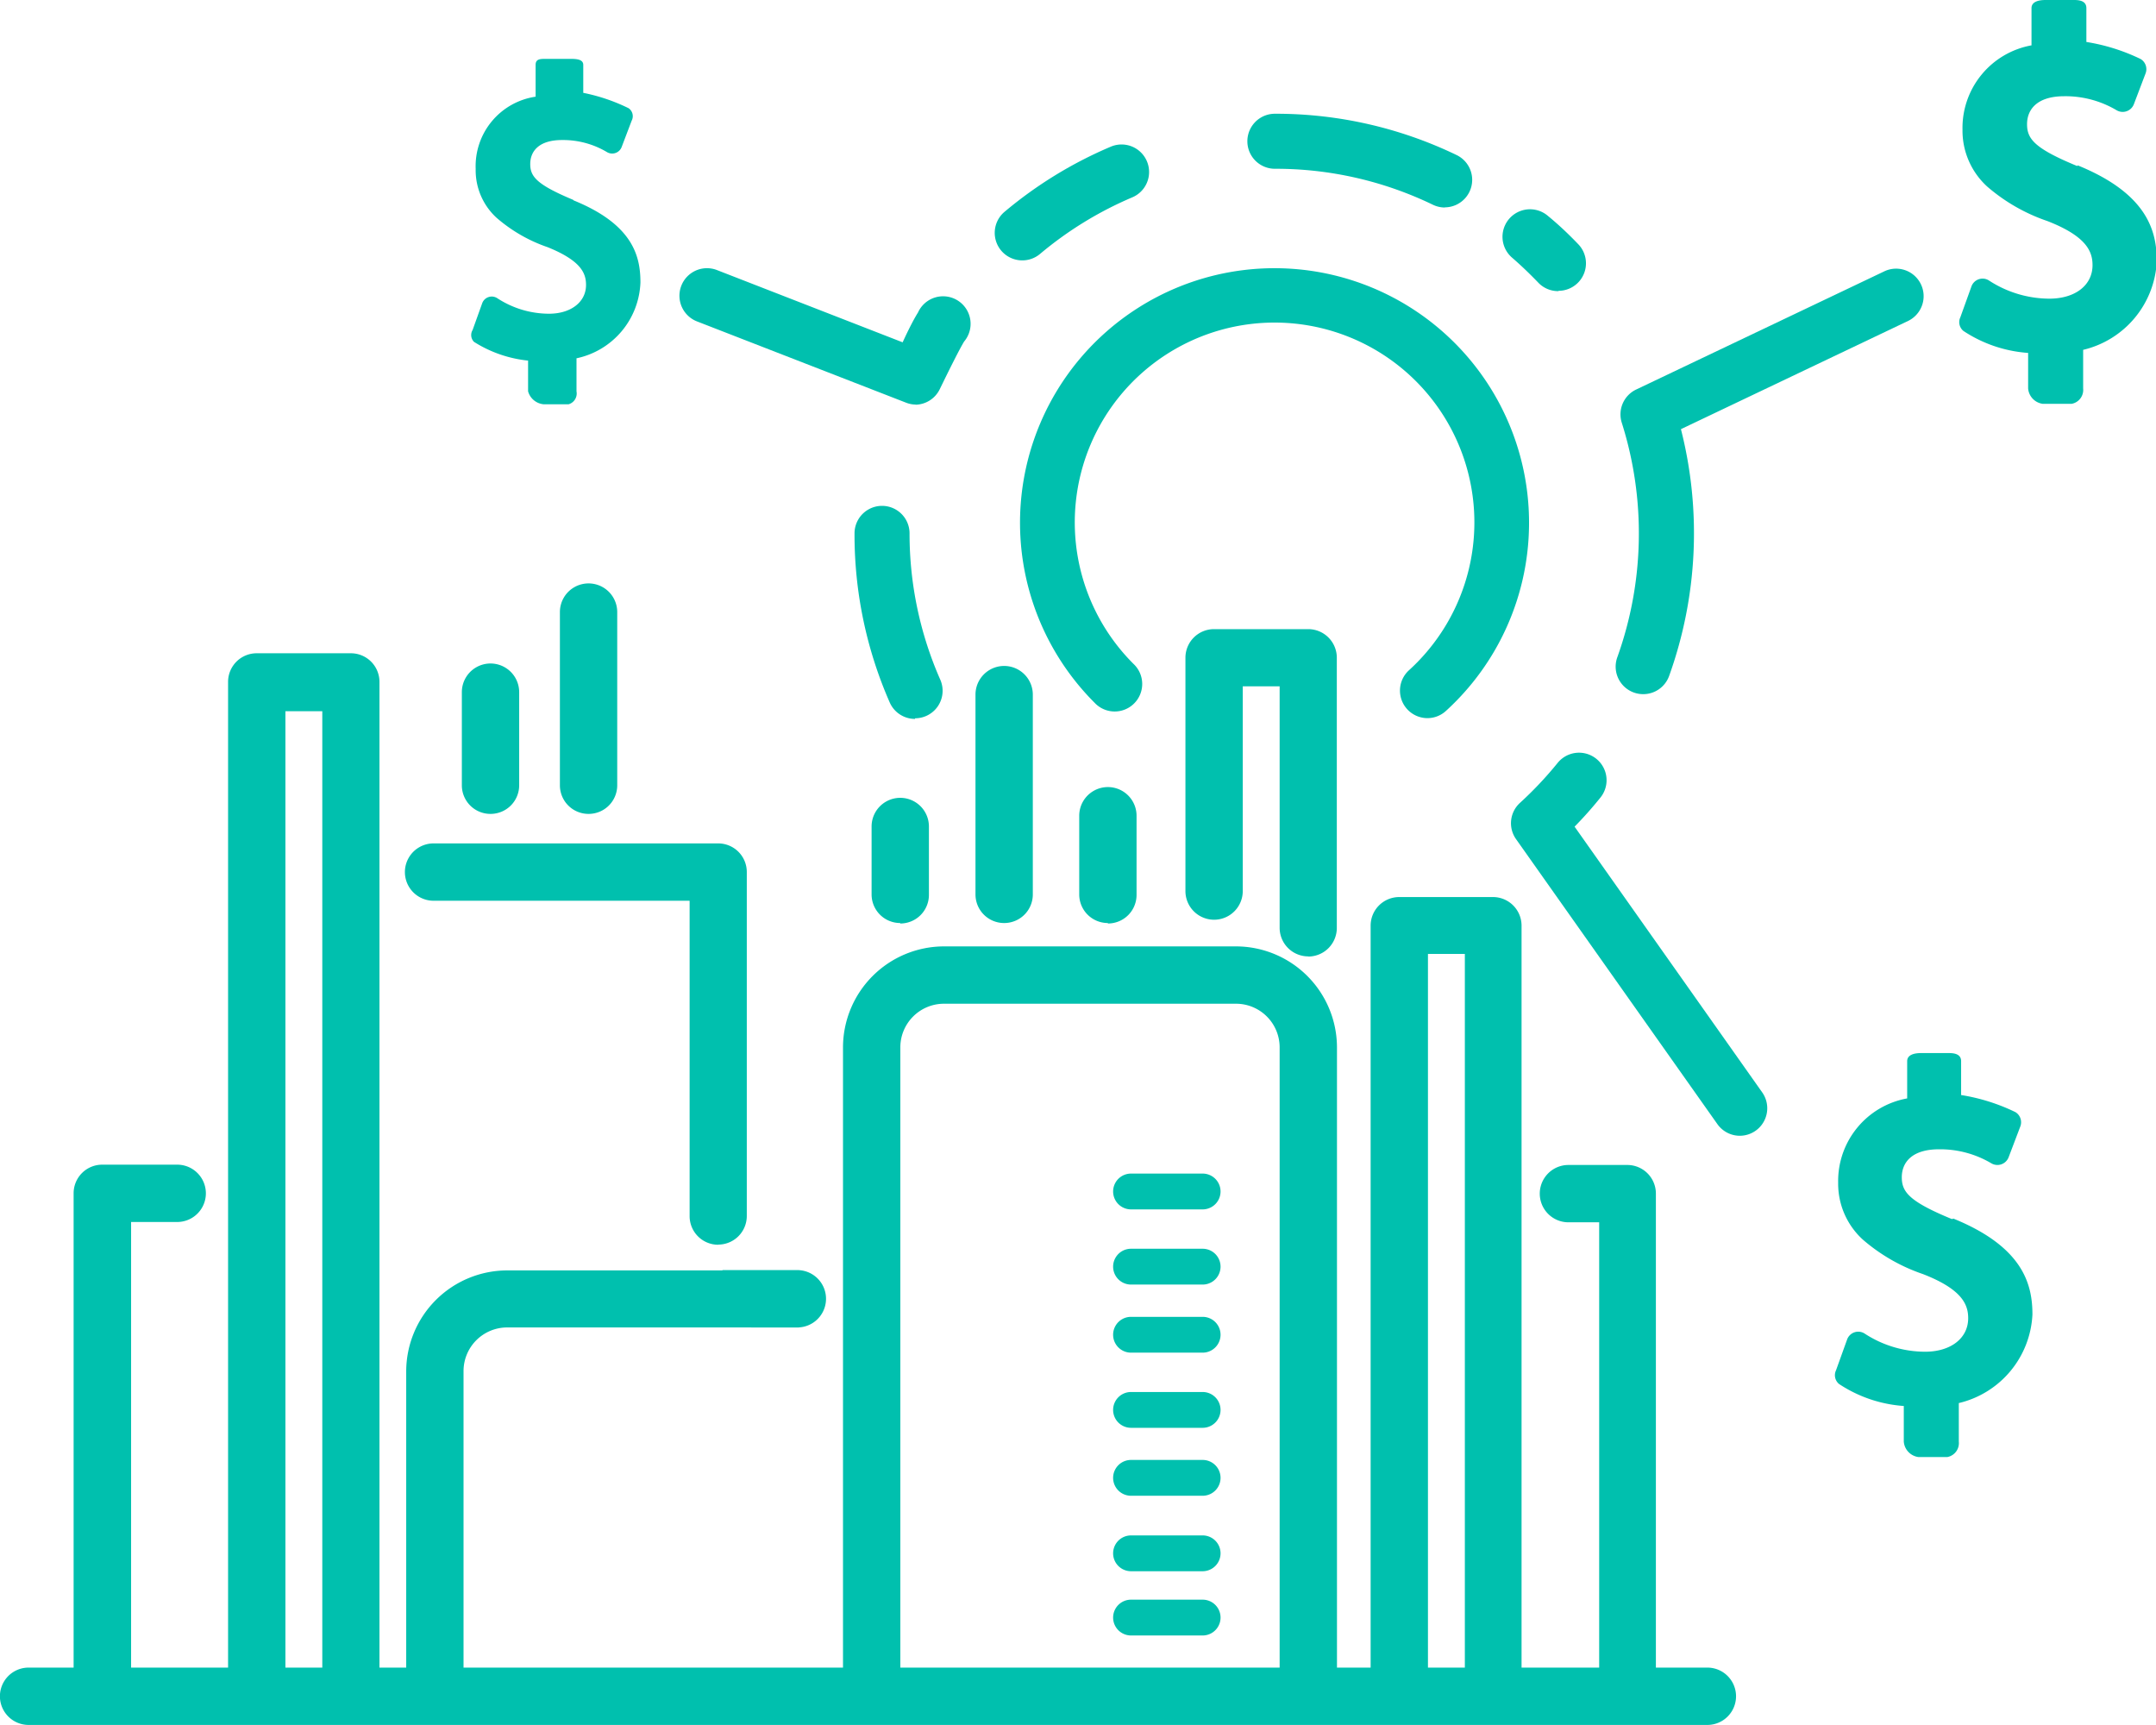 <svg id="Layer_1" data-name="Layer 1" xmlns="http://www.w3.org/2000/svg" xmlns:xlink="http://www.w3.org/1999/xlink" viewBox="0 0 140.28 112.22"><defs><style>.cls-1{fill:none;}.cls-2{clip-path:url(#clip-path);}.cls-3{fill:#00c0ae;}</style><clipPath id="clip-path" transform="translate(-2255 -2449.78)"><rect class="cls-1" x="2255" y="2449.78" width="140.28" height="112.22"/></clipPath></defs><title>icon-07</title><g class="cls-2"><g class="cls-2"><path class="cls-3" d="M2347.87,2496.5a1.78,1.78,0,0,0,1.21-.47,16.56,16.56,0,1,0-22.86-.53,1.79,1.79,0,1,0,2.53-2.53,13,13,0,1,1,17.92.42,1.79,1.79,0,0,0,1.21,3.11" transform="translate(-2255 -2449.78)"/><path class="cls-3" d="M2314.54,2496.51a1.79,1.79,0,0,0,1.64-2.51,23.54,23.54,0,0,1-2-9.52,1.79,1.79,0,1,0-3.58,0,27.13,27.13,0,0,0,2.29,11,1.79,1.79,0,0,0,1.64,1.07" transform="translate(-2255 -2449.78)"/><path class="cls-3" d="M2314.54,2476.11a1.79,1.79,0,0,0,1.6-1l0.22-.45c0.37-.76,1.07-2.17,1.37-2.66a1.79,1.79,0,1,0-3-1.89c-0.26.41-.63,1.13-1,1.94l-12.08-4.7a1.79,1.79,0,1,0-1.3,3.34l13.61,5.29a1.76,1.76,0,0,0,.65.12" transform="translate(-2255 -2449.78)"/><path class="cls-3" d="M2321.52,2466.72a1.79,1.79,0,0,0,1.15-.42,23.74,23.74,0,0,1,6-3.68,1.79,1.79,0,0,0-1.39-3.3,27.26,27.26,0,0,0-6.92,4.24,1.79,1.79,0,0,0,1.15,3.16" transform="translate(-2255 -2449.78)"/><path class="cls-3" d="M2349,2463.27a1.79,1.79,0,0,0,.78-3.4,27.06,27.06,0,0,0-11.83-2.69,1.79,1.79,0,0,0,0,3.58,23.49,23.49,0,0,1,10.28,2.34,1.8,1.8,0,0,0,.78.18" transform="translate(-2255 -2449.78)"/><path class="cls-3" d="M2356.42,2468.7a1.79,1.79,0,0,0,1.3-3c-0.62-.65-1.28-1.28-2-1.87a1.79,1.79,0,1,0-2.34,2.71c0.59,0.51,1.16,1.06,1.7,1.62a1.78,1.78,0,0,0,1.3.56" transform="translate(-2255 -2449.78)"/><path class="cls-3" d="M2368.2,2523.67a1.79,1.79,0,0,0,1.46-2.82l-12.21-17.29c0.59-.6,1.15-1.23,1.68-1.89a1.79,1.79,0,1,0-2.78-2.26,23.88,23.88,0,0,1-2.45,2.6,1.79,1.79,0,0,0-.26,2.36l13.1,18.54a1.79,1.79,0,0,0,1.46.76" transform="translate(-2255 -2449.78)"/><path class="cls-3" d="M2292.29,2462.78c-2.39-1-2.79-1.52-2.79-2.33s0.54-1.56,2.07-1.56a5.58,5.58,0,0,1,2.93.79,0.66,0.66,0,0,0,.95-0.34l0.65-1.71a0.63,0.63,0,0,0-.2-0.81,12,12,0,0,0-2.95-1V2454c0-.37-0.46-0.39-0.83-0.39h-1.6c-0.37,0-.67,0-0.67.39v2.07a4.57,4.57,0,0,0-3.9,4.7,4.19,4.19,0,0,0,1.35,3.17,10,10,0,0,0,3.33,1.92c2.2,0.89,2.5,1.71,2.5,2.46,0,1.12-1,1.87-2.41,1.87a6.17,6.17,0,0,1-3.35-1,0.66,0.66,0,0,0-1,.33l-0.62,1.73a0.63,0.63,0,0,0,.09.77,8.1,8.1,0,0,0,3.52,1.22v2a1.16,1.16,0,0,0,1,.84H2292a0.73,0.73,0,0,0,.51-0.84v-2.15a5.24,5.24,0,0,0,4.16-4.93c0-1.65-.43-3.75-4.34-5.34" transform="translate(-2255 -2449.78)"/><path class="cls-3" d="M2390.15,2460.58c-2.79-1.15-3.26-1.77-3.26-2.72s0.64-1.82,2.42-1.82a6.53,6.53,0,0,1,3.42.92,0.78,0.78,0,0,0,1.11-.4l0.76-2a0.77,0.77,0,0,0-.32-0.94,12.63,12.63,0,0,0-3.53-1.11v-2.2c0-.43-0.37-0.53-0.79-0.53h-1.87c-0.43,0-.91.1-0.91,0.53v2.42a5.46,5.46,0,0,0-4.49,5.49,4.92,4.92,0,0,0,1.61,3.7,11.79,11.79,0,0,0,3.91,2.24c2.57,1,2.94,2,2.94,2.87,0,1.31-1.13,2.18-2.81,2.18a7.23,7.23,0,0,1-3.91-1.17,0.77,0.77,0,0,0-1.16.38l-0.72,2a0.74,0.74,0,0,0,.2.89,8.72,8.72,0,0,0,4.21,1.43v2.31a1.1,1.1,0,0,0,.94,1h1.9a0.92,0.92,0,0,0,.74-1v-2.51a6.23,6.23,0,0,0,4.79-5.76c0-1.93-.57-4.38-5.14-6.24" transform="translate(-2255 -2449.78)"/><path class="cls-3" d="M2382,2529.09c-2.79-1.15-3.26-1.77-3.26-2.72s0.64-1.82,2.42-1.82a6.53,6.53,0,0,1,3.42.92,0.78,0.78,0,0,0,1.11-.4l0.76-2a0.77,0.77,0,0,0-.32-0.94,12.62,12.62,0,0,0-3.53-1.11v-2.2c0-.43-0.37-0.53-0.79-0.53H2380c-0.43,0-.91.1-0.91,0.53v2.42a5.46,5.46,0,0,0-4.49,5.49,4.92,4.92,0,0,0,1.61,3.7,11.77,11.77,0,0,0,3.91,2.24c2.57,1,2.94,2,2.94,2.87,0,1.3-1.13,2.18-2.81,2.18a7.23,7.23,0,0,1-3.91-1.17,0.77,0.77,0,0,0-1.16.38l-0.72,2a0.74,0.74,0,0,0,.2.89,8.72,8.72,0,0,0,4.21,1.43v2.32a1.1,1.1,0,0,0,.94,1h1.9a0.92,0.92,0,0,0,.74-1v-2.51a6.23,6.23,0,0,0,4.79-5.76c0-1.93-.57-4.38-5.14-6.24" transform="translate(-2255 -2449.78)"/><path class="cls-3" d="M2361.92,2494.94a1.79,1.79,0,0,0,1.68-1.18,27.46,27.46,0,0,0,.77-16.06l14.82-7.06a1.79,1.79,0,0,0-1.54-3.23l-16.19,7.71a1.79,1.79,0,0,0-.94,2.16,23.85,23.85,0,0,1-.29,15.26,1.79,1.79,0,0,0,1.68,2.4" transform="translate(-2255 -2449.78)"/><path class="cls-3" d="M2340.12,2561a1.86,1.86,0,0,1-1.86-1.86v-41.22a2.84,2.84,0,0,0-2.84-2.84h-19a2.84,2.84,0,0,0-2.84,2.84v41.22a1.86,1.86,0,0,1-3.73,0v-41.22a6.58,6.58,0,0,1,6.57-6.57h19a6.58,6.58,0,0,1,6.57,6.57v41.22a1.86,1.86,0,0,1-1.86,1.86" transform="translate(-2255 -2449.78)"/><path class="cls-3" d="M2307,2536.14h-19a2.84,2.84,0,0,0-2.84,2.84v20.18a1.86,1.86,0,0,1-3.73,0V2539a6.58,6.58,0,0,1,6.57-6.57h19" transform="translate(-2255 -2449.78)"/><path class="cls-3" d="M2333.25,2528.46h-4.66a1.16,1.16,0,0,1,0-2.33h4.66a1.16,1.16,0,1,1,0,2.33" transform="translate(-2255 -2449.78)"/><path class="cls-3" d="M2333.25,2533.35h-4.66a1.16,1.16,0,0,1,0-2.33h4.66a1.16,1.16,0,1,1,0,2.33" transform="translate(-2255 -2449.78)"/><path class="cls-3" d="M2333.25,2537.78h-4.66a1.16,1.16,0,0,1,0-2.33h4.66a1.16,1.16,0,1,1,0,2.33" transform="translate(-2255 -2449.78)"/><path class="cls-3" d="M2333.25,2542.67h-4.66a1.16,1.16,0,0,1,0-2.33h4.66a1.16,1.16,0,1,1,0,2.33" transform="translate(-2255 -2449.78)"/><path class="cls-3" d="M2333.25,2547.09h-4.66a1.16,1.16,0,0,1,0-2.33h4.66a1.16,1.16,0,1,1,0,2.33" transform="translate(-2255 -2449.78)"/><path class="cls-3" d="M2333.25,2552h-4.66a1.16,1.16,0,0,1,0-2.33h4.66a1.16,1.16,0,1,1,0,2.33" transform="translate(-2255 -2449.78)"/><path class="cls-3" d="M2333.25,2556.18h-4.66a1.16,1.16,0,0,1,0-2.33h4.66a1.16,1.16,0,1,1,0,2.33" transform="translate(-2255 -2449.78)"/><path class="cls-3" d="M2340.12,2512a1.86,1.86,0,0,1-1.86-1.86v-15.71h-2.4v13.32a1.86,1.86,0,1,1-3.73,0v-15.18a1.86,1.86,0,0,1,1.86-1.86h6.13a1.86,1.86,0,0,1,1.86,1.86v17.58a1.86,1.86,0,0,1-1.86,1.86" transform="translate(-2255 -2449.78)"/><path class="cls-3" d="M2352.17,2561a1.86,1.86,0,0,1-1.86-1.86v-47.3h-2.4v47.3a1.86,1.86,0,1,1-3.73,0V2510a1.86,1.86,0,0,1,1.86-1.86h6.13A1.86,1.86,0,0,1,2354,2510v49.17a1.86,1.86,0,0,1-1.86,1.86" transform="translate(-2255 -2449.78)"/><path class="cls-3" d="M2301.73,2530.76a1.86,1.86,0,0,1-1.86-1.86v-20.52h-16.66a1.86,1.86,0,0,1,0-3.73h18.52a1.86,1.86,0,0,1,1.86,1.86v22.38a1.86,1.86,0,0,1-1.86,1.86" transform="translate(-2255 -2449.78)"/><path class="cls-3" d="M2277.83,2561a1.86,1.86,0,0,1-1.86-1.86v-63.09h-2.4v63.09a1.86,1.86,0,1,1-3.73,0v-65a1.86,1.86,0,0,1,1.86-1.86h6.13a1.86,1.86,0,0,1,1.86,1.86v65a1.86,1.86,0,0,1-1.86,1.86" transform="translate(-2255 -2449.78)"/><path class="cls-3" d="M2261.65,2561a1.86,1.86,0,0,1-1.86-1.86v-31.73a1.86,1.86,0,0,1,1.86-1.86h4.88a1.86,1.86,0,1,1,0,3.73h-3v29.86a1.86,1.86,0,0,1-1.86,1.86" transform="translate(-2255 -2449.78)"/><path class="cls-3" d="M2360.91,2561a1.86,1.86,0,0,1-1.86-1.86V2529.3h-2a1.86,1.86,0,1,1,0-3.73h3.83a1.86,1.86,0,0,1,1.86,1.86v31.73a1.86,1.86,0,0,1-1.86,1.86" transform="translate(-2255 -2449.78)"/><path class="cls-3" d="M2286.91,2502.73a1.86,1.86,0,0,1-1.86-1.86v-6.06a1.86,1.86,0,1,1,3.73,0v6.06a1.86,1.86,0,0,1-1.86,1.86" transform="translate(-2255 -2449.78)"/><path class="cls-3" d="M2293.29,2502.73a1.86,1.86,0,0,1-1.86-1.86V2489.6a1.86,1.86,0,1,1,3.73,0v11.27a1.86,1.86,0,0,1-1.86,1.86" transform="translate(-2255 -2449.78)"/><path class="cls-3" d="M2313.57,2509.83a1.86,1.86,0,0,1-1.86-1.86v-4.42a1.86,1.86,0,0,1,3.73,0V2508a1.86,1.86,0,0,1-1.86,1.86" transform="translate(-2255 -2449.78)"/><path class="cls-3" d="M2320.33,2509.83a1.86,1.86,0,0,1-1.86-1.86v-13a1.86,1.86,0,1,1,3.73,0v13a1.86,1.86,0,0,1-1.86,1.86" transform="translate(-2255 -2449.78)"/><path class="cls-3" d="M2327.08,2509.83a1.86,1.86,0,0,1-1.86-1.86v-5.12a1.86,1.86,0,0,1,3.73,0V2508a1.86,1.86,0,0,1-1.86,1.86" transform="translate(-2255 -2449.78)"/><path class="cls-3" d="M2366.09,2562H2256.86a1.86,1.86,0,1,1,0-3.73h109.23a1.86,1.86,0,1,1,0,3.73" transform="translate(-2255 -2449.78)"/><path class="cls-3" d="M2302,2532.41h4.88a1.86,1.86,0,1,1,0,3.73h-3" transform="translate(-2255 -2449.78)"/></g></g></svg>
